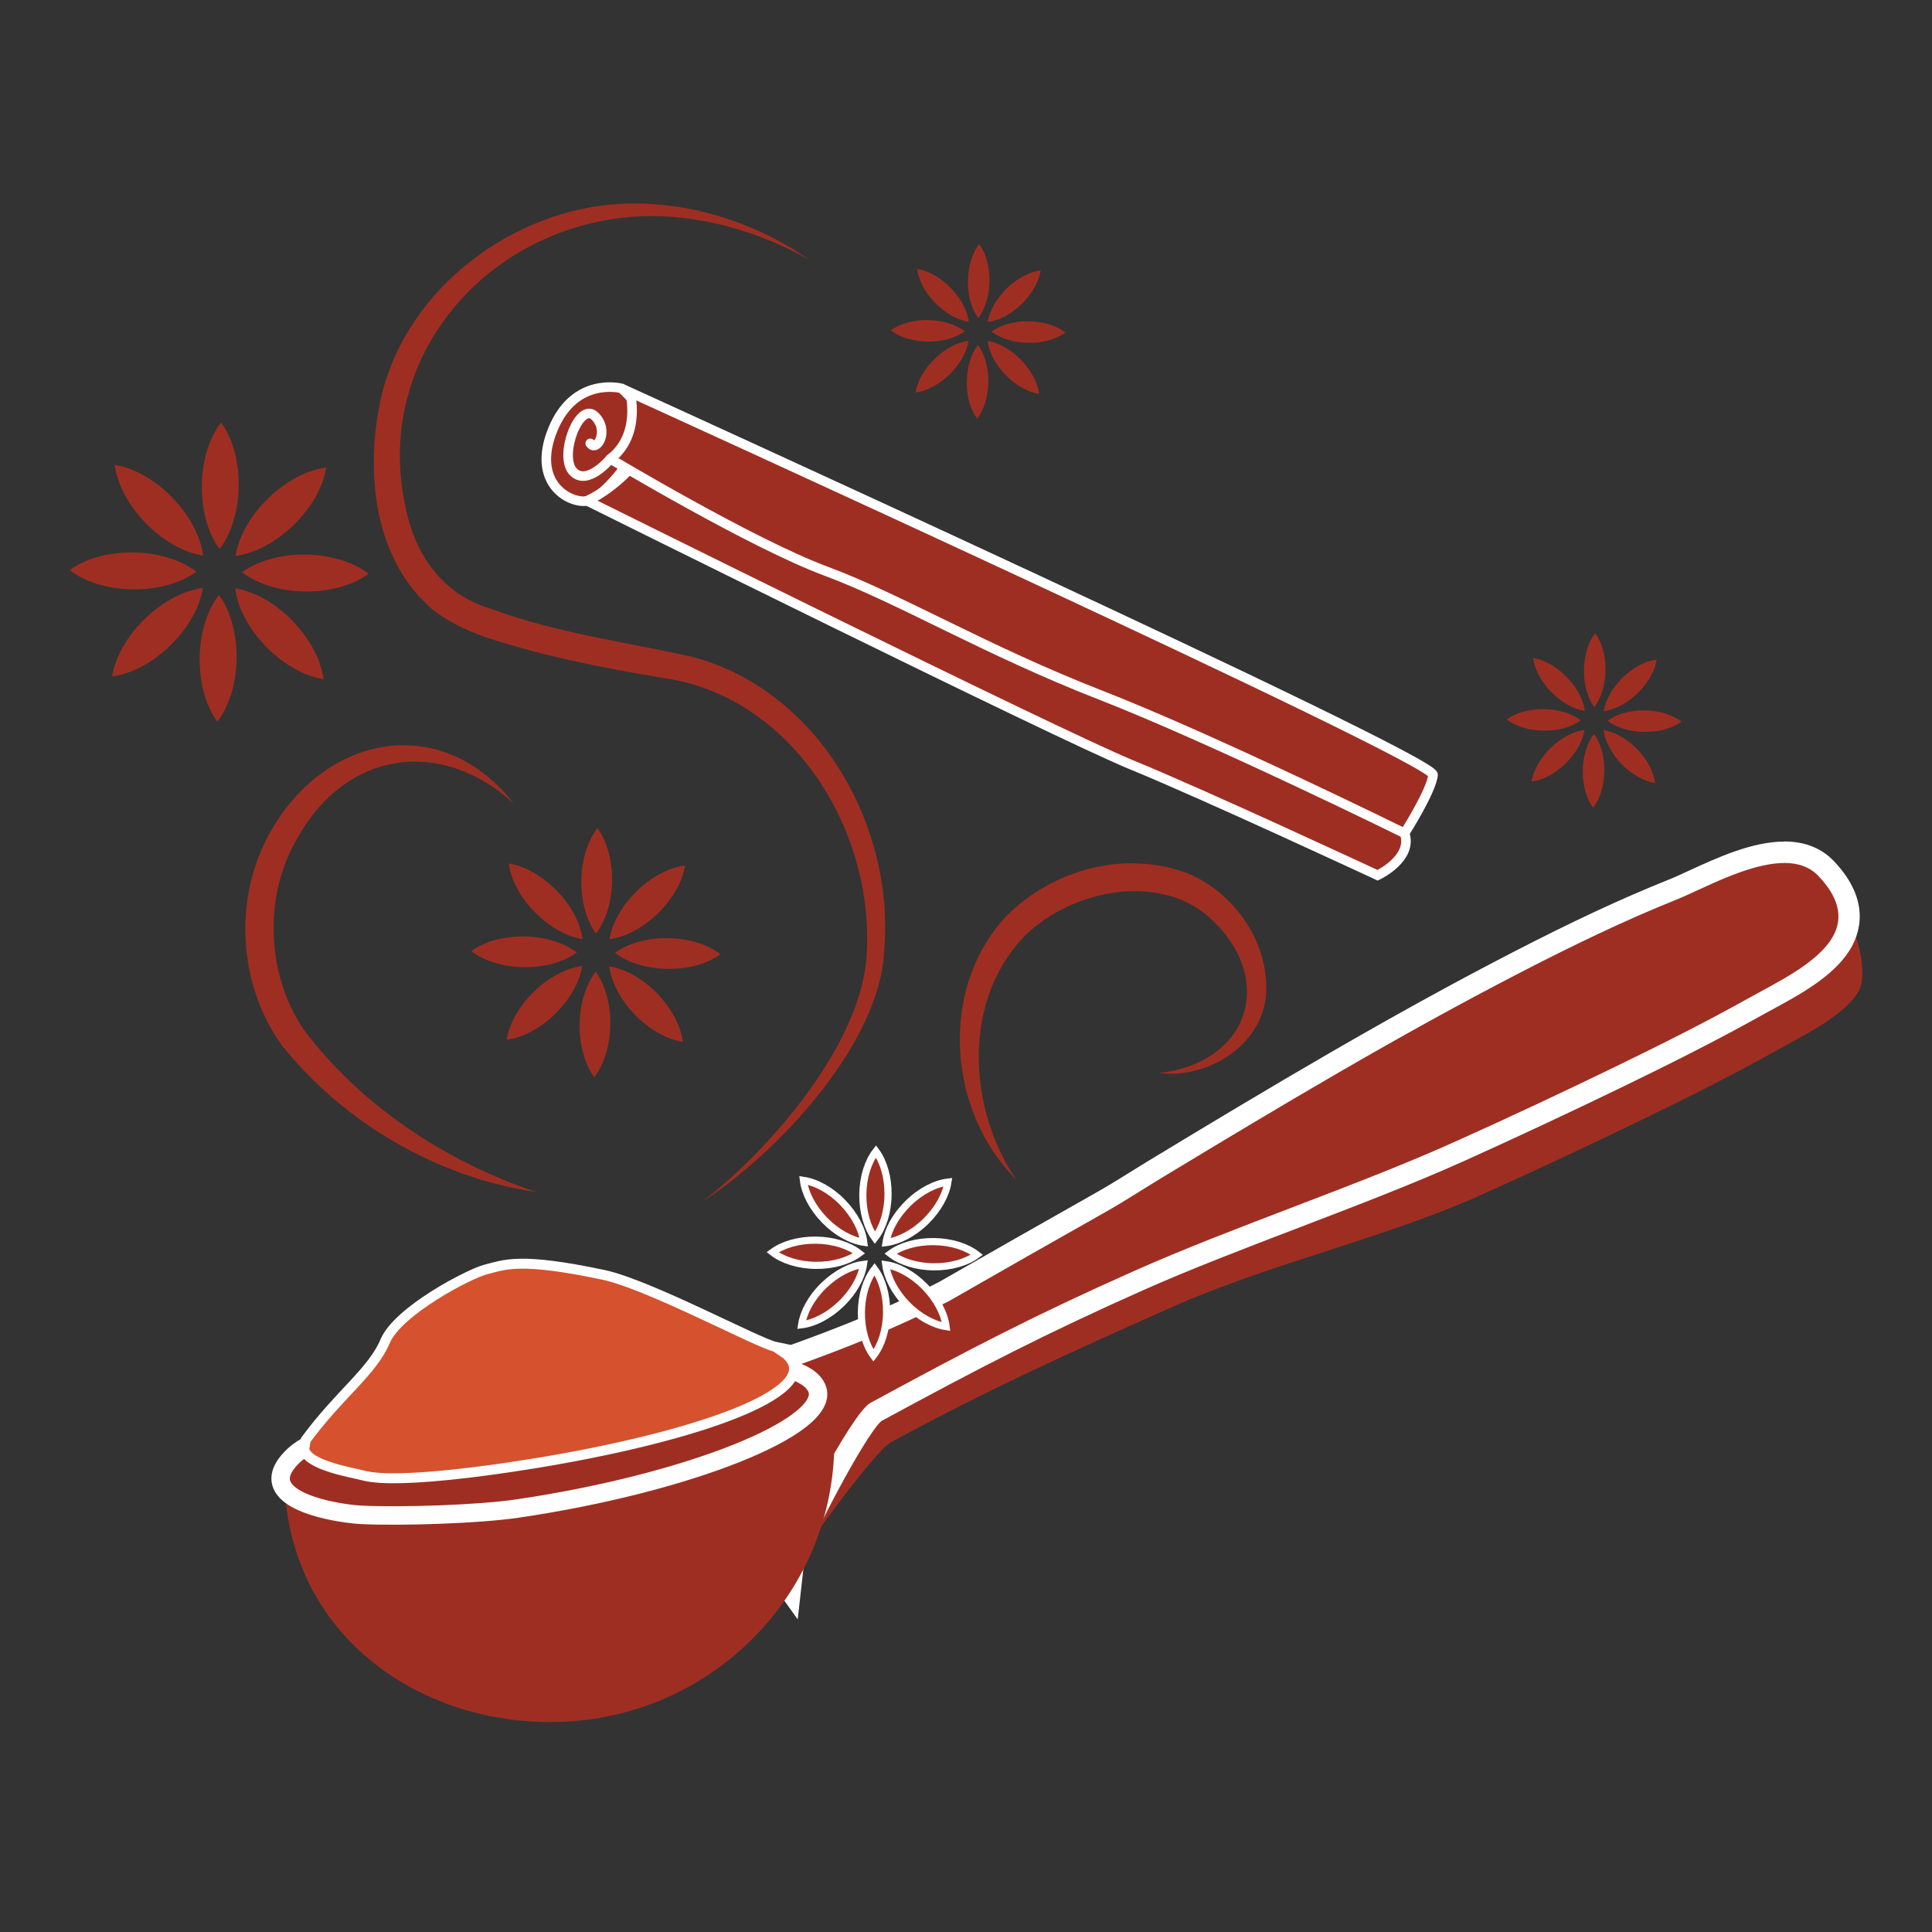 <svg viewBox="0 0 200 200" xmlns="http://www.w3.org/2000/svg" data-name="Layer 1" id="Layer_1">
  <rect x="0" y="0" width="200" height="200" fill="#333333" stroke="none"/>
  <defs>
    <style>
      .cls-1 {
        stroke-width: 1.91px;
      }

      .cls-1, .cls-2, .cls-3, .cls-4, .cls-5 {
        stroke: #fff;
        stroke-miterlimit: 10;
      }

      .cls-1, .cls-6, .cls-5 {
        fill: #9f2e22;
      }

      .cls-2 {
        stroke-linecap: round;
      }

      .cls-2, .cls-4 {
        fill: none;
        stroke-width: .99px;
      }

      .cls-3 {
        fill: #d6512d;
        stroke-width: 1.03px;
      }

      .cls-7 {
        fill: #fff;
      }

      .cls-5 {
        stroke-width: .74px;
      }
    </style>
  </defs>
  <path d="M117.2,130.93c-5.4,3.04-10.78,6.11-16.15,9.19-11.75,5.97-20.09,7.78-28.34,11.47l6.45,15.91c.25-2.21,11.12-17.15,13.06-18.2,10.33-5.6,18.83-9.42,29.13-14,10.24-4.56,21.93-7.08,32.15-11.68,5.54-2.5,11.04-5.07,16.5-7.72,4.72-2.29,9.41-4.64,13.99-7.2,2.81-1.57,6.71-3.44,8.34-5.95,1.19-1.82-.03-7.25-2.5-9.86-3.43-3.63-9.79,4.21-13.55,5.72-5.43,2.18-10.71,4.74-15.9,7.42-12.83,6.62-25.24,14.04-37.58,21.51-1.86,1.13-3.7,2.33-5.59,3.4Z" class="cls-6"></path>
  <g>
    <path d="M106.48,33.26c-1.55-.02-2.93.4-3.84,1.07.89.69,2.27,1.14,3.82,1.16,1.55.02,2.93-.4,3.84-1.07-.89-.69-2.26-1.14-3.81-1.16" class="cls-6"></path>
    <path d="M104.21,29.87c-1.11,1.08-1.79,2.36-1.96,3.47,1.12-.14,2.41-.8,3.52-1.88,1.11-1.08,1.79-2.36,1.96-3.47-1.12.14-2.41.79-3.52,1.87" class="cls-6"></path>
    <path d="M100.2,29.08c-.02,1.55.4,2.93,1.07,3.84.69-.89,1.14-2.27,1.16-3.82.02-1.55-.4-2.93-1.07-3.84-.69.89-1.14,2.26-1.16,3.81" class="cls-6"></path>
    <path d="M96.82,31.36c1.08,1.11,2.36,1.79,3.47,1.96-.14-1.12-.79-2.41-1.88-3.52-1.08-1.11-2.36-1.79-3.47-1.96.14,1.12.79,2.41,1.87,3.52" class="cls-6"></path>
    <path d="M96.03,35.36c1.55.02,2.93-.4,3.84-1.07-.89-.69-2.27-1.14-3.82-1.16-1.55-.02-2.94.4-3.84,1.07.89.69,2.27,1.14,3.82,1.16" class="cls-6"></path>
    <path d="M98.3,38.75c1.11-1.08,1.79-2.36,1.96-3.47-1.12.14-2.41.79-3.52,1.88-1.11,1.08-1.79,2.36-1.96,3.47,1.12-.14,2.41-.79,3.52-1.87" class="cls-6"></path>
    <path d="M102.31,39.54c.02-1.55-.4-2.93-1.07-3.84-.69.89-1.14,2.27-1.16,3.81-.02,1.55.4,2.94,1.07,3.84.69-.89,1.14-2.27,1.16-3.82" class="cls-6"></path>
    <path d="M105.7,37.26c-1.08-1.11-2.36-1.79-3.47-1.96.14,1.12.8,2.41,1.87,3.52,1.08,1.11,2.36,1.79,3.47,1.96-.14-1.12-.79-2.41-1.87-3.52" class="cls-6"></path>
  </g>
  <g>
    <path d="M170.25,73.54c-1.55-.02-2.93.4-3.84,1.07.89.69,2.27,1.14,3.82,1.16,1.55.02,2.93-.4,3.84-1.07-.89-.69-2.26-1.14-3.81-1.16" class="cls-6"></path>
    <path d="M167.98,70.15c-1.11,1.08-1.79,2.36-1.96,3.47,1.12-.14,2.41-.8,3.52-1.88,1.11-1.08,1.79-2.36,1.96-3.47-1.12.14-2.41.79-3.52,1.87" class="cls-6"></path>
    <path d="M163.97,69.36c-.02,1.55.4,2.93,1.07,3.84.69-.89,1.14-2.27,1.16-3.82.02-1.55-.4-2.93-1.07-3.84-.69.89-1.14,2.26-1.16,3.81" class="cls-6"></path>
    <path d="M160.59,71.64c1.08,1.11,2.36,1.79,3.47,1.96-.14-1.12-.79-2.41-1.88-3.52-1.08-1.11-2.36-1.79-3.47-1.96.14,1.12.79,2.41,1.87,3.52" class="cls-6"></path>
    <path d="M159.8,75.64c1.55.02,2.93-.4,3.84-1.07-.89-.69-2.27-1.14-3.82-1.16-1.55-.02-2.94.4-3.84,1.07.89.69,2.27,1.14,3.82,1.16" class="cls-6"></path>
    <path d="M162.07,79.03c1.11-1.08,1.79-2.36,1.96-3.47-1.12.14-2.41.79-3.52,1.88-1.11,1.08-1.79,2.36-1.96,3.47,1.12-.14,2.41-.79,3.52-1.87" class="cls-6"></path>
    <path d="M166.08,79.81c.02-1.55-.4-2.93-1.07-3.84-.69.89-1.14,2.27-1.16,3.81-.02,1.55.4,2.94,1.07,3.84.69-.89,1.14-2.27,1.16-3.82" class="cls-6"></path>
    <path d="M169.47,77.54c-1.08-1.11-2.36-1.79-3.47-1.96.14,1.12.8,2.41,1.87,3.52,1.08,1.11,2.36,1.79,3.47,1.96-.14-1.12-.79-2.41-1.87-3.52" class="cls-6"></path>
  </g>
  <g>
    <path d="M64.32,40.2s-4.83-1.28-7.09,4.26c-2.26,5.53,1.7,7.7,3.55,7.4,1.85-.3,5.74-5.45,5.96-7.47.21-2.02-2.42-4.19-2.42-4.19" class="cls-6"></path>
    <path d="M64.32,40.2s-4.83-1.28-7.09,4.26c-2.26,5.53,1.7,7.7,3.55,7.4,1.85-.3,5.74-5.45,5.96-7.47.21-2.02-2.42-4.19-2.42-4.19Z" class="cls-4"></path>
    <path d="M66,47.58s-1.9,2.66-5.22,4.27c0,0,48.63,24.16,56.35,27.32,7.71,3.16,25.48,11.44,25.48,11.44,0,0,3.71-1.74,2.79-4.37-.92-2.63-79.4-38.67-79.4-38.67" class="cls-6"></path>
    <path d="M66,47.58s-1.9,2.66-5.22,4.27c0,0,48.63,24.16,56.35,27.32,7.71,3.16,25.48,11.44,25.48,11.44,0,0,3.71-1.74,2.79-4.37-.92-2.63-79.4-38.67-79.4-38.67Z" class="cls-4"></path>
    <path d="M63.18,47.5s14.66,8.78,22.31,11.62c7.65,2.84,16.5,8.18,28.35,12.8,11.85,4.62,31.56,14.34,31.56,14.34,0,0,2.78-4.35,2.95-6.05.16-1.69-83.13-39.6-83.13-39.6,0,0,1.19,4.42-2.04,6.89" class="cls-6"></path>
    <path d="M63.18,47.5s14.66,8.78,22.31,11.62c7.65,2.84,16.5,8.18,28.35,12.8,11.85,4.62,31.56,14.34,31.56,14.34,0,0,2.78-4.35,2.95-6.05.16-1.69-83.13-39.6-83.13-39.6,0,0,1.19,4.42-2.04,6.89Z" class="cls-4"></path>
    <path d="M63.18,47.5s-2.42,2.92-3.88,1.29c-1.46-1.64.66-7.23,2.25-5.74,1.58,1.5.24,3.8-.45,2.85" class="cls-6"></path>
    <path d="M63.18,47.5s-2.42,2.92-3.88,1.29c-1.46-1.64.66-7.23,2.25-5.74,1.58,1.5.24,3.8-.45,2.85" class="cls-2"></path>
  </g>
  <g>
    <path d="M31.64,57.41c-2.65-.03-5.02.68-6.58,1.83,1.53,1.18,3.88,1.96,6.53,1.99,2.65.03,5.02-.69,6.57-1.83-1.52-1.18-3.88-1.96-6.53-1.99" class="cls-6"></path>
    <path d="M27.74,51.61c-1.9,1.85-3.06,4.03-3.36,5.94,1.91-.25,4.13-1.36,6.03-3.21,1.89-1.85,3.07-4.03,3.35-5.94-1.92.24-4.12,1.35-6.03,3.21" class="cls-6"></path>
    <path d="M20.89,50.26c-.03,2.65.69,5.02,1.83,6.58,1.18-1.53,1.96-3.88,1.99-6.53.03-2.65-.68-5.02-1.83-6.57-1.18,1.52-1.96,3.88-1.99,6.53" class="cls-6"></path>
    <path d="M15.09,54.16c1.86,1.9,4.03,3.07,5.94,3.36-.24-1.92-1.36-4.13-3.21-6.03-1.85-1.9-4.04-3.07-5.94-3.36.24,1.91,1.36,4.13,3.21,6.03" class="cls-6"></path>
    <path d="M13.74,61.01c2.65.03,5.02-.68,6.58-1.83-1.53-1.18-3.88-1.96-6.53-1.99-2.65-.03-5.03.68-6.58,1.83,1.52,1.18,3.88,1.96,6.53,1.99" class="cls-6"></path>
    <path d="M17.64,66.81c1.9-1.85,3.07-4.03,3.36-5.94-1.91.24-4.12,1.36-6.03,3.21-1.9,1.85-3.06,4.04-3.36,5.94,1.91-.24,4.13-1.36,6.03-3.21" class="cls-6"></path>
    <path d="M24.49,68.16c.03-2.65-.68-5.02-1.83-6.57-1.18,1.53-1.96,3.88-1.99,6.53-.03,2.65.68,5.03,1.83,6.58,1.18-1.52,1.96-3.88,1.99-6.53" class="cls-6"></path>
    <path d="M30.29,64.27c-.24-.25-.49-.49-.75-.71-1.68-1.48-3.54-2.4-5.2-2.64.24,1.91,1.36,4.13,3.21,6.03,1.86,1.9,4.04,3.06,5.94,3.36-.24-1.91-1.36-4.13-3.21-6.03" class="cls-6"></path>
  </g>
  <g>
    <path d="M69.14,97.12c-2.21-.03-4.19.57-5.48,1.52,1.27.98,3.23,1.63,5.44,1.66,2.21.03,4.19-.57,5.48-1.52-1.27-.98-3.23-1.63-5.44-1.66" class="cls-6"></path>
    <path d="M65.89,92.28c-1.58,1.54-2.55,3.36-2.8,4.95,1.59-.2,3.44-1.14,5.02-2.68,1.58-1.54,2.56-3.36,2.8-4.95-1.6.2-3.44,1.13-5.02,2.67" class="cls-6"></path>
    <path d="M60.18,91.16c-.03,2.21.57,4.19,1.52,5.48.98-1.27,1.63-3.23,1.66-5.44.03-2.21-.57-4.19-1.52-5.48-.98,1.27-1.63,3.23-1.66,5.44" class="cls-6"></path>
    <path d="M55.35,94.41c1.55,1.58,3.36,2.56,4.95,2.8-.2-1.6-1.13-3.44-2.68-5.02-1.54-1.58-3.36-2.56-4.95-2.8.2,1.59,1.13,3.44,2.67,5.02" class="cls-6"></path>
    <path d="M54.23,100.12c2.21.03,4.19-.57,5.48-1.52-1.27-.98-3.23-1.63-5.44-1.66-2.21-.03-4.19.57-5.48,1.52,1.27.98,3.23,1.63,5.44,1.66" class="cls-6"></path>
    <path d="M57.47,104.95c1.58-1.54,2.56-3.36,2.8-4.95-1.59.2-3.44,1.13-5.02,2.68-1.58,1.54-2.55,3.36-2.8,4.95,1.59-.2,3.44-1.13,5.02-2.67" class="cls-6"></path>
    <path d="M63.18,106.07c.03-2.21-.57-4.19-1.52-5.48-.98,1.27-1.63,3.23-1.66,5.44-.03,2.21.57,4.19,1.52,5.48.98-1.27,1.63-3.23,1.66-5.44" class="cls-6"></path>
    <path d="M68.02,102.83c-.2-.21-.41-.41-.62-.59-1.4-1.23-2.95-2-4.33-2.2.2,1.59,1.13,3.44,2.67,5.02,1.55,1.58,3.37,2.55,4.95,2.8-.2-1.59-1.13-3.44-2.67-5.02" class="cls-6"></path>
  </g>
  <g>
    <path d="M68.24,145.68l1.23-.55c3.3-1.48,6.6-2.66,10.1-3.9,5.23-1.86,11.15-3.97,18.19-7.55,5.46-3.13,10.89-6.23,16.11-9.17,1.21-.68,2.43-1.44,3.6-2.17.65-.41,1.31-.81,1.96-1.21,12.57-7.6,24.9-14.98,37.65-21.55,6.29-3.25,11.23-5.55,16-7.46.63-.25,1.37-.59,2.17-.96,2.83-1.3,6.36-2.93,9.44-2.93,1.82,0,3.29.58,4.37,1.71,3.22,3.41,2.54,6.2,1.41,7.94-1.57,2.41-4.76,4.15-7.57,5.68-.4.22-.79.43-1.16.64-4.92,2.75-9.86,5.2-14.05,7.23-5.45,2.65-11.01,5.25-16.53,7.74-5.25,2.37-11.25,4.66-17.05,6.88-5.52,2.11-11.23,4.3-16.21,6.52-10.1,4.5-16.85,7.98-27.28,13.64-1.27.78-8.2,13-8.49,15.6l-.32,2.86-13.58-18.98Z" class="cls-6"></path>
    <path d="M184.7,89.33c1.39,0,2.63.38,3.56,1.37,2.47,2.61,2.47,4.76,1.28,6.58-1.64,2.51-5.53,4.39-8.34,5.95-4.58,2.56-9.27,4.91-13.99,7.2-5.46,2.65-10.96,5.23-16.5,7.72-10.22,4.61-23.02,8.84-33.26,13.4-10.3,4.58-17.02,8.07-27.35,13.68-1.94,1.05-8.81,14.23-9.06,16.45l-11.11-15.54c8.25-3.7,16.6-5.5,28.34-11.47,5.37-3.08,10.76-6.15,16.15-9.19,1.9-1.07,3.73-2.27,5.59-3.4,12.35-7.47,24.75-14.9,37.58-21.51,5.2-2.68,10.47-5.24,15.9-7.42,2.74-1.1,7.49-3.81,11.2-3.81M184.7,87.12c-3.32,0-6.97,1.68-9.9,3.03-.79.36-1.53.71-2.13.94-4.81,1.93-9.77,4.24-16.09,7.5-12.77,6.59-25.13,13.97-37.71,21.59-.66.4-1.31.8-1.96,1.21-1.17.73-2.38,1.48-3.58,2.15-5.25,2.96-10.67,6.05-16.12,9.17-6.96,3.54-12.83,5.63-18.02,7.47-3.52,1.25-6.84,2.44-10.18,3.93l-2.46,1.1,1.57,2.2,11.11,15.54,3.35,4.69.64-5.73c.35-1.97,6.31-13.3,8.01-14.8,10.36-5.62,17.07-9.08,27.11-13.55,4.96-2.21,10.65-4.38,16.16-6.49,5.82-2.23,11.84-4.53,17.12-6.91,5.52-2.49,11.09-5.1,16.56-7.75,4.19-2.04,9.15-4.49,14.11-7.26.37-.2.75-.42,1.15-.63,2.93-1.59,6.24-3.4,7.96-6.04,1.11-1.7,2.38-5.17-1.53-9.31-1.29-1.37-3.03-2.06-5.17-2.06h0Z" class="cls-7"></path>
  </g>
  <path d="M29.42,153.01c.36,16.33,14.04,25.56,28.22,25.25,16.21-.35,29.07-13.6,28.72-29.58-.05-2.34-.38-4.6-.96-6.76l-55.99,11.09Z" class="cls-6"></path>
  <path d="M29.07,152.78c-.45,2.93,6.24,3.94,8.41,4.04,4.07.19,12.09-.06,16.12-.66,17.8-2.63,32.29-8.51,31.01-12.32-.71-2.11-4.97-2.58-6.73-2.88-3.88-.66-7.98-.88-11.91-.58-10.35.8-21.97,3.14-31.29,7.88-1.45.74-3.17,1.35-4.35,2.49-.78.76-1.17,1.43-1.26,2.03Z" class="cls-1"></path>
  <path d="M80.29,139.43c-1.82-.38-13.11-6.46-17.83-7.46-8.66-1.83-10.17-1.06-12.19-.55-1.66.42-9.06,4.26-10.4,7.42-1.33,3.16-4.72,5.46-8.22,10.22l-.15.93c.21,1.72,5.18,2.49,6.06,2.74,3.69,1.03,15.61-.86,19.31-1.5,16.4-2.83,28.66-7.4,24.52-11.04l-1.11-.76Z" class="cls-3"></path>
  <path d="M55.49,123.4c-10.16-1.51-19.81-7.07-26.33-15.21-4.24-5.94-4.95-14.09-1.87-20.71,5.18-10.99,17.88-14.43,25.89-4.31-7.53-6.88-17.29-5.42-22.28,3.4-3.66,6-3.38,14.22.55,20.03,5.89,7.83,14.62,13.62,24.05,16.8h0Z" class="cls-6"></path>
  <path d="M72.79,124.33c7.09-5.47,16.71-16.65,16.94-25.91.66-12.79-7.98-26.47-21.17-28.25-4.44-.75-8.92-1.59-13.3-2.73-3.68-1.05-7.25-1.87-10.45-4.31-6.03-5.13-6.98-13.99-5.5-21.31,2.21-11.17,12.73-19.55,23.83-20.64,7.29-.65,14.68,1.58,20.63,5.7-6.24-3.47-13.52-5.29-20.45-4.19-14.32,2.26-24.53,15.31-21.34,29.8,1.02,5.12,3.95,9.13,9.01,10.59,6.68,2.47,13.86,3.38,20.8,4.95,12.99,3.52,20.9,17.53,19.73,30.51-.49,9.56-11.02,20.8-18.73,25.8h0Z" class="cls-6"></path>
  <path d="M105.21,122.12c-7.07-7.02-8.07-19.64-1.13-27.18,4.85-4.96,12.49-7.05,19.06-4.45,4.78,2.07,8.31,7.26,7.91,12.54-.46,5.35-6.24,8.68-11.06,8.05,9.11-1.02,12.12-9.38,5.6-15.75-5.28-5.16-14.6-3.28-19.51,1.55-6.47,6.67-5.94,17.8-.87,25.25h0Z" class="cls-6"></path>
  <g>
    <path d="M96.67,128.53c-1.81-.02-3.43.47-4.49,1.25,1.04.81,2.65,1.34,4.46,1.36,1.81.02,3.43-.47,4.49-1.25-1.04-.81-2.65-1.34-4.46-1.36" class="cls-5"></path>
    <path d="M94.01,124.57c-1.3,1.26-2.09,2.76-2.29,4.06,1.31-.17,2.82-.93,4.12-2.2,1.29-1.27,2.09-2.76,2.29-4.06-1.31.16-2.82.92-4.12,2.19" class="cls-5"></path>
    <path d="M89.32,123.65c-.02,1.81.47,3.43,1.25,4.49.81-1.04,1.34-2.65,1.36-4.46.02-1.81-.47-3.43-1.25-4.49-.81,1.04-1.34,2.65-1.36,4.46" class="cls-5"></path>
    <path d="M85.36,126.31c1.27,1.3,2.76,2.1,4.06,2.29-.16-1.31-.93-2.82-2.19-4.12-1.26-1.3-2.76-2.1-4.06-2.29.16,1.31.93,2.82,2.19,4.12" class="cls-5"></path>
    <path d="M84.44,130.99c1.81.02,3.43-.47,4.49-1.25-1.04-.81-2.65-1.34-4.46-1.36-1.81-.02-3.43.47-4.49,1.25,1.04.81,2.65,1.34,4.46,1.36" class="cls-5"></path>
    <path d="M87.1,134.95c1.3-1.26,2.1-2.76,2.29-4.06-1.31.16-2.82.93-4.12,2.19-1.3,1.26-2.09,2.76-2.29,4.06,1.31-.16,2.82-.93,4.12-2.19" class="cls-5"></path>
    <path d="M91.78,135.87c.02-1.81-.47-3.43-1.25-4.49-.81,1.04-1.34,2.65-1.36,4.46-.02,1.81.47,3.43,1.25,4.49.81-1.04,1.34-2.65,1.36-4.46" class="cls-5"></path>
    <path d="M95.75,133.21c-1.27-1.3-2.76-2.1-4.06-2.29.17,1.31.93,2.82,2.19,4.12,1.27,1.3,2.76,2.09,4.06,2.29-.16-1.31-.93-2.82-2.19-4.12" class="cls-5"></path>
  </g>
</svg>